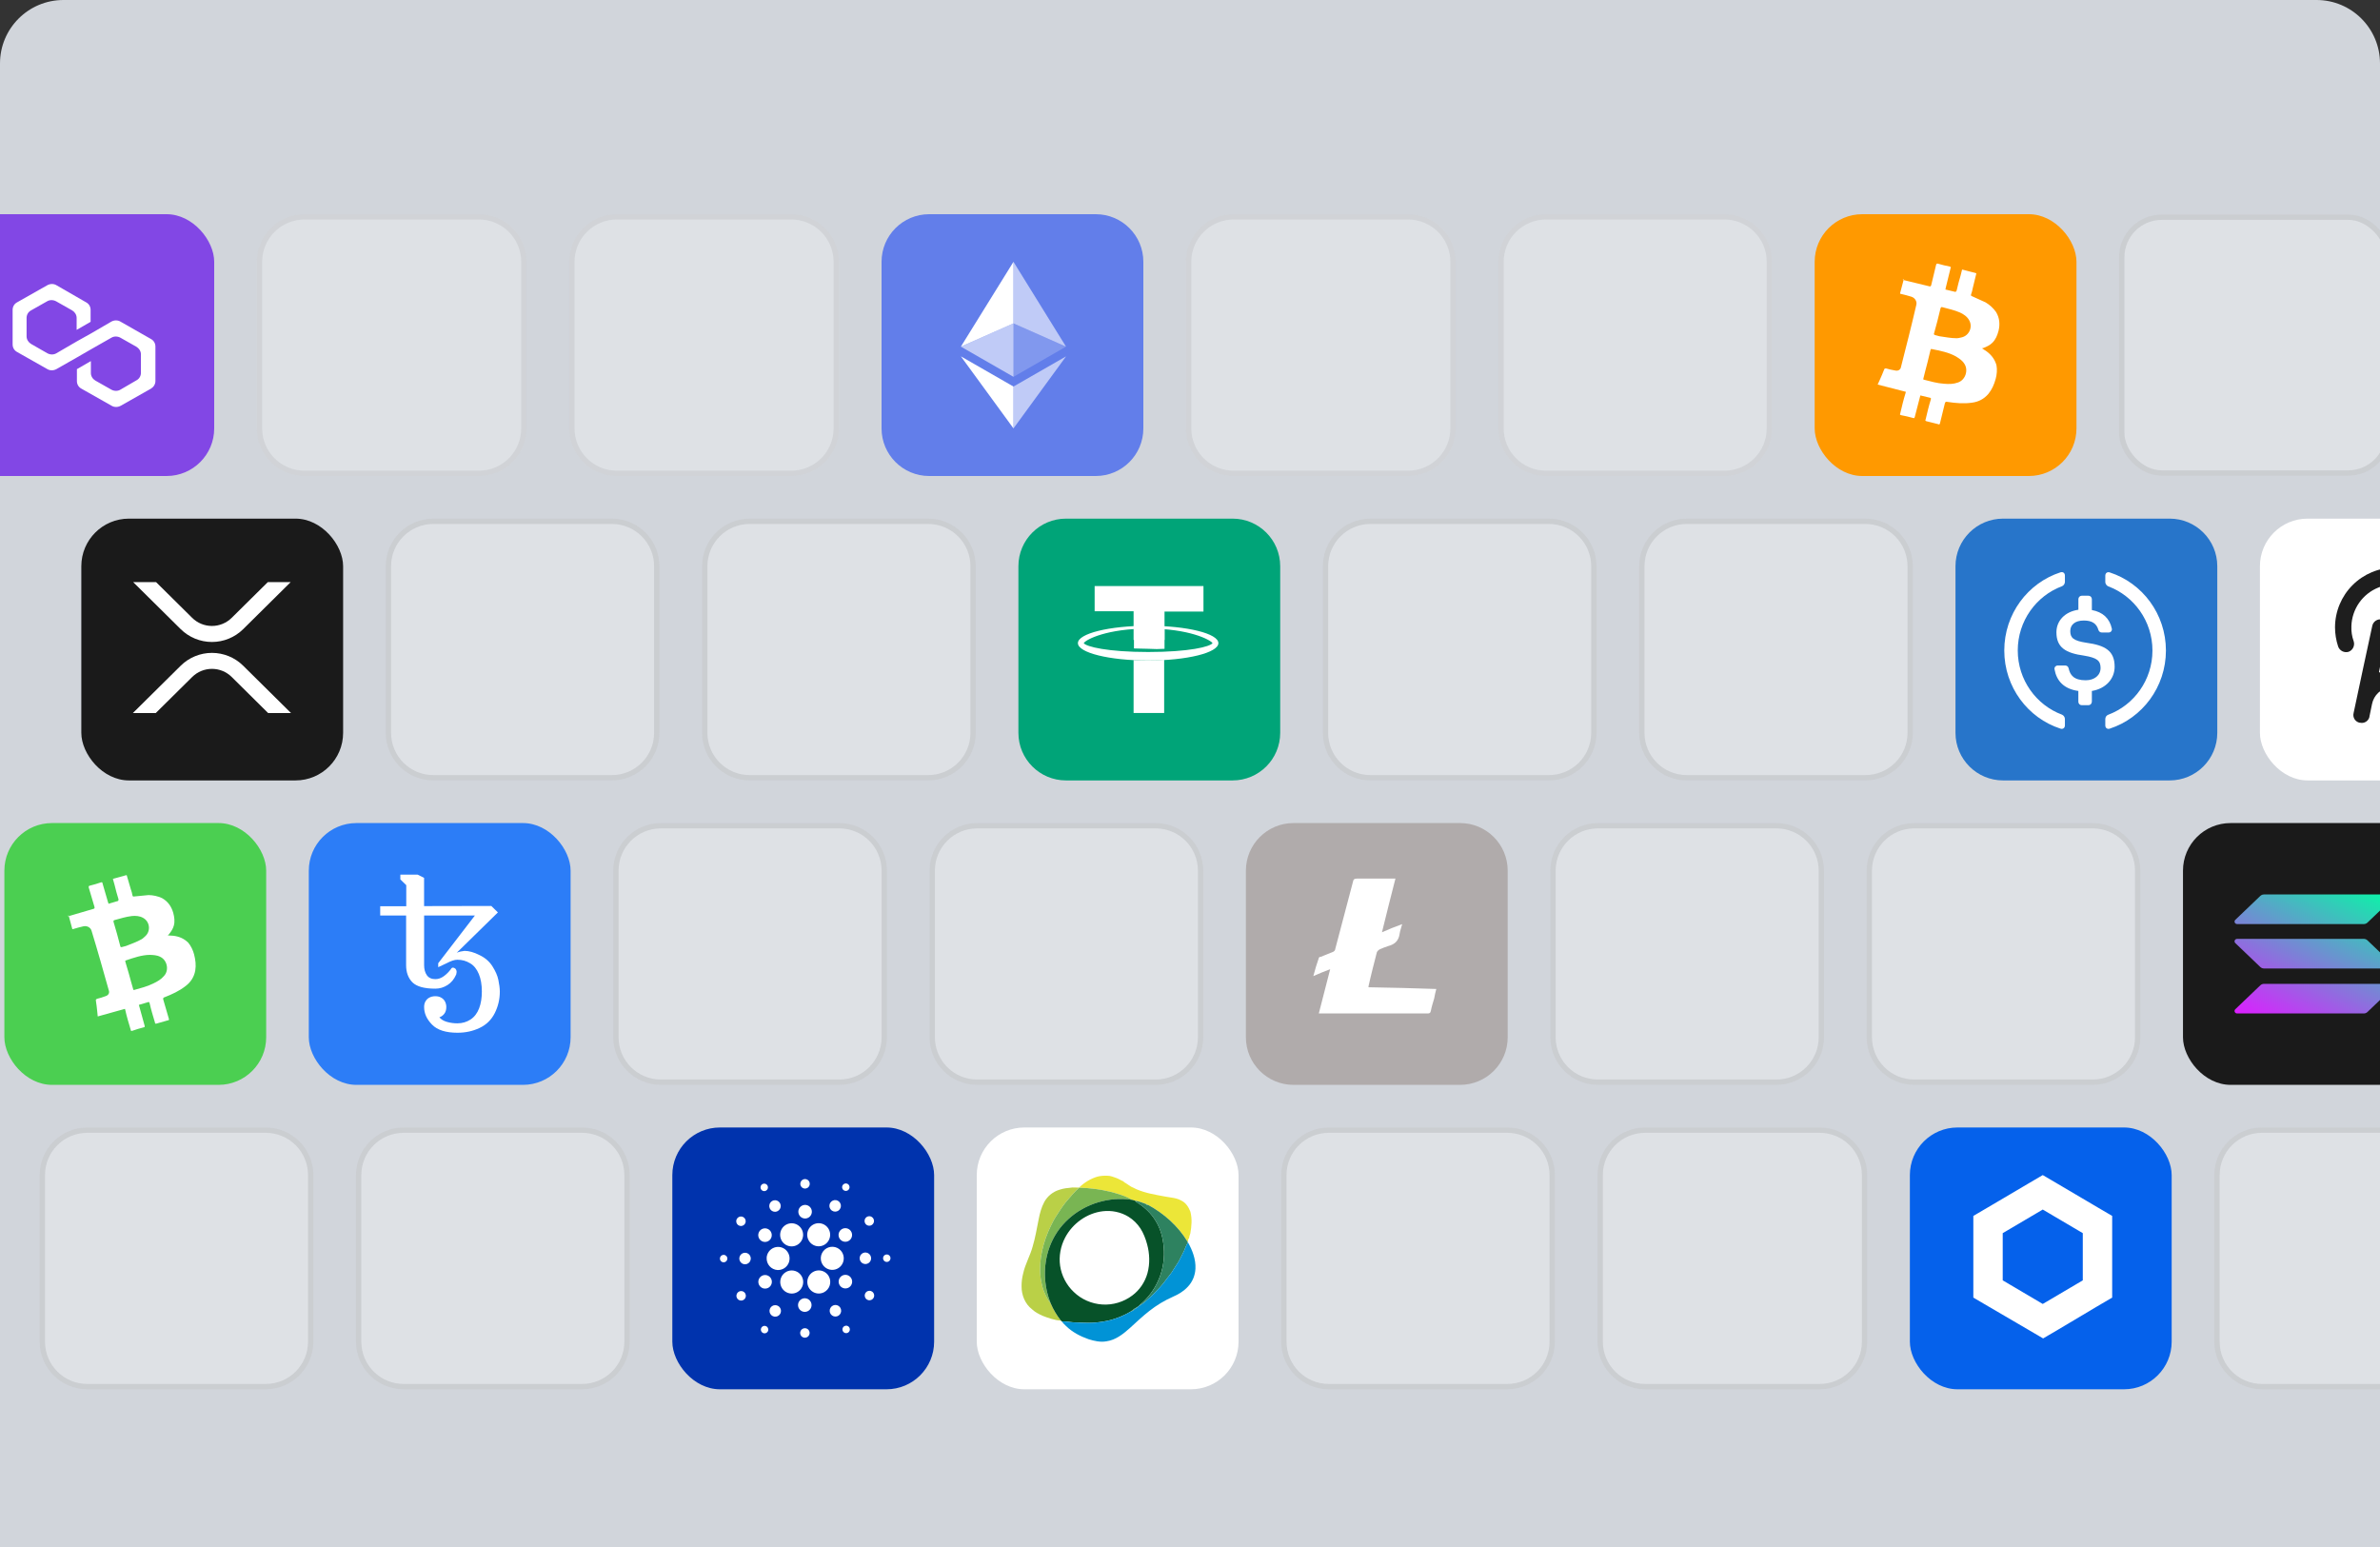 <svg width="600" height="390" viewBox="0 0 600 390" fill="none" xmlns="http://www.w3.org/2000/svg">
<rect x="0" y="0" width="600" height="390" fill="#333333" stroke="none"/>
<g clip-path="url(#clip0_8086_26286)">
<path d="M0 16C0 7.163 7.163 0 16 0H584C592.837 0 600 7.163 600 16V390H0V16Z" fill="#D1D5DB"/>
<rect x="-12" y="54" width="66" height="66" rx="12" fill="#8247E5"/>
<path d="M30.348 81.068C29.683 80.675 28.82 80.675 28.089 81.068L22.909 84.083L19.388 86.049L14.207 89.064C13.543 89.457 12.68 89.457 11.949 89.064L7.831 86.704C7.167 86.311 6.702 85.59 6.702 84.804V80.15C6.702 79.364 7.1 78.643 7.831 78.25L11.883 75.956C12.547 75.563 13.41 75.563 14.141 75.956L18.193 78.25C18.857 78.643 19.322 79.364 19.322 80.15V83.165L22.842 81.134V78.119C22.842 77.332 22.444 76.611 21.713 76.218L14.207 71.893C13.543 71.499 12.68 71.499 11.949 71.893L4.311 76.218C3.58 76.611 3.182 77.332 3.182 78.119V86.835C3.182 87.622 3.58 88.343 4.311 88.736L11.949 93.062C12.613 93.455 13.477 93.455 14.207 93.062L19.388 90.112L22.909 88.081L28.089 85.132C28.754 84.738 29.617 84.738 30.348 85.132L34.399 87.425C35.063 87.819 35.528 88.54 35.528 89.326V93.979C35.528 94.766 35.13 95.487 34.399 95.88L30.348 98.239C29.683 98.633 28.82 98.633 28.089 98.239L24.038 95.945C23.373 95.552 22.909 94.831 22.909 94.045V91.03L19.388 93.062V96.076C19.388 96.863 19.787 97.584 20.517 97.977L28.156 102.303C28.82 102.696 29.683 102.696 30.414 102.303L38.053 97.977C38.717 97.584 39.182 96.863 39.182 96.076V87.36C39.182 86.573 38.783 85.853 38.053 85.459L30.348 81.068Z" fill="white"/>
<path d="M64.746 66C64.746 59.373 70.119 54 76.746 54H120.746C127.374 54 132.746 59.373 132.746 66V108C132.746 114.627 127.374 120 120.746 120H76.746C70.119 120 64.746 114.627 64.746 108V66Z" fill="white" fill-opacity="0.28"/>
<path d="M76.746 54.672H120.746C127.003 54.672 132.074 59.743 132.074 66V108C132.074 114.256 127.003 119.328 120.746 119.328H76.746C70.49 119.328 65.418 114.256 65.418 108V66C65.418 59.743 70.49 54.672 76.746 54.672Z" stroke="#3B3B3B" stroke-opacity="0.08" stroke-width="1.343"/>
<path d="M143.494 66C143.494 59.373 148.867 54 155.494 54H199.494C206.122 54 211.494 59.373 211.494 66V108C211.494 114.627 206.122 120 199.494 120H155.494C148.867 120 143.494 114.627 143.494 108V66Z" fill="white" fill-opacity="0.28"/>
<path d="M155.494 54.672H199.494C205.751 54.672 210.822 59.743 210.822 66V108C210.822 114.256 205.751 119.328 199.494 119.328H155.494C149.238 119.328 144.166 114.256 144.166 108V66C144.166 59.743 149.238 54.672 155.494 54.672Z" stroke="#3B3B3B" stroke-opacity="0.08" stroke-width="1.343"/>
<path d="M222.24 66C222.24 59.373 227.613 54 234.24 54H276.24C282.868 54 288.24 59.373 288.24 66V108C288.24 114.627 282.868 120 276.24 120H234.24C227.613 120 222.24 114.627 222.24 108V66Z" fill="#627EEA"/>
<g clip-path="url(#clip1_8086_26286)">
<path d="M255.5 66V81.522L268.741 87.385L255.5 66Z" fill="white" fill-opacity="0.6"/>
<path d="M255.499 66L242.24 87.385L255.499 81.522V66Z" fill="white"/>
<path d="M255.5 97.448V108.001L268.759 89.836L255.5 97.448Z" fill="white" fill-opacity="0.6"/>
<path d="M255.499 108.001V97.448L242.24 89.836L255.499 108.001Z" fill="white"/>
<path d="M255.5 94.999L268.741 87.386L255.5 81.523V94.999Z" fill="white" fill-opacity="0.2"/>
<path d="M242.24 87.386L255.499 94.999V81.523L242.24 87.386Z" fill="white" fill-opacity="0.6"/>
</g>
<path d="M298.988 66C298.988 59.373 304.361 54 310.988 54H354.988C361.616 54 366.988 59.373 366.988 66V108C366.988 114.627 361.616 120 354.988 120H310.988C304.361 120 298.988 114.627 298.988 108V66Z" fill="white" fill-opacity="0.28"/>
<path d="M310.988 54.672H354.988C361.245 54.672 366.316 59.743 366.316 66V108C366.316 114.256 361.245 119.328 354.988 119.328H310.988C304.732 119.328 299.66 114.256 299.66 108V66C299.66 59.743 304.732 54.672 310.988 54.672Z" stroke="#3B3B3B" stroke-opacity="0.08" stroke-width="1.343"/>
<path d="M377.734 66C377.734 59.373 383.107 54 389.734 54H434.734C441.362 54 446.734 59.373 446.734 66V108C446.734 114.627 441.362 120 434.734 120H389.734C383.107 120 377.734 114.627 377.734 108V66Z" fill="white" fill-opacity="0.28"/>
<path d="M389.734 54.672H434.734C440.991 54.672 446.062 59.743 446.062 66V108C446.062 114.256 440.991 119.328 434.734 119.328H389.734C383.478 119.328 378.406 114.256 378.406 108V66C378.406 59.743 383.478 54.672 389.734 54.672Z" stroke="#3B3B3B" stroke-opacity="0.08" stroke-width="1.343"/>
<rect x="457.48" y="54" width="66" height="66" rx="12" fill="#FF9900"/>
<path d="M479.655 70.545C480.772 70.85 481.889 71.053 483.006 71.358C484.123 71.662 485.24 71.865 486.357 72.17C486.662 72.272 486.763 72.17 486.865 71.865C487.271 70.139 487.677 68.514 488.083 66.788C488.185 66.483 488.287 66.382 488.591 66.483C489.607 66.788 490.521 66.991 491.536 67.194C491.841 67.296 491.841 67.397 491.739 67.6C491.333 69.225 490.927 70.951 490.521 72.576C490.521 72.678 490.521 72.779 490.419 72.982C491.231 73.185 492.145 73.388 492.958 73.592C493.059 73.592 493.161 73.388 493.262 73.287C493.567 71.967 493.872 70.748 494.278 69.428C494.379 69.022 494.481 68.616 494.582 68.21C494.582 68.007 494.684 67.905 494.887 68.007C495.902 68.311 496.918 68.514 498.035 68.819C498.136 68.819 498.136 68.921 498.238 68.921C497.933 70.241 497.629 71.459 497.324 72.678C497.223 73.185 497.121 73.693 496.918 74.201C496.816 74.505 496.918 74.607 497.223 74.709C498.34 75.216 499.457 75.724 500.574 76.232C501.589 76.841 502.503 77.653 503.214 78.669C504.128 80.192 504.229 81.817 503.823 83.442C503.518 84.558 503.112 85.574 502.3 86.386C501.691 86.996 500.878 87.402 500.066 87.706C499.964 87.706 499.863 87.808 499.66 87.808C500.066 88.113 500.472 88.316 500.878 88.62C502.097 89.534 502.909 90.651 503.315 92.073C503.518 93.19 503.417 94.408 503.112 95.525C502.706 96.947 502.198 98.166 501.284 99.283C500.167 100.603 498.746 101.313 497.121 101.517C494.989 101.821 492.958 101.618 490.927 101.313C490.622 101.212 490.419 101.313 490.317 101.618C489.911 103.243 489.505 104.969 489.099 106.594C488.997 107 488.997 107.102 488.49 106.898C487.576 106.695 486.56 106.391 485.646 106.188C485.342 106.086 485.342 105.985 485.443 105.781C485.849 104.055 486.256 102.329 486.763 100.704C486.763 100.501 486.865 100.4 486.662 100.298C485.849 100.095 485.037 99.892 484.123 99.689C483.92 100.603 483.615 101.517 483.412 102.43C483.209 103.344 482.905 104.258 482.702 105.172C482.6 105.375 482.6 105.477 482.295 105.375C481.28 105.071 480.264 104.868 479.249 104.664C478.944 104.563 478.944 104.461 479.046 104.258C479.452 102.532 479.858 100.806 480.366 99.181C480.366 99.079 480.468 98.978 480.468 98.775C478.132 98.166 475.796 97.556 473.359 96.947C473.562 96.541 473.664 96.236 473.867 95.83C474.273 94.916 474.679 94.002 474.984 93.19C475.086 92.885 475.187 92.885 475.492 92.885C476.203 93.088 477.015 93.291 477.726 93.393C478.538 93.596 479.147 93.19 479.249 92.479C480.569 87.3 481.889 82.121 483.108 76.841C483.311 76.029 482.803 75.115 481.889 74.81C480.975 74.505 480.061 74.302 479.249 74.099C479.046 74.099 478.944 73.998 479.046 73.795C479.351 72.678 479.655 71.459 479.96 70.342C479.554 70.647 479.554 70.647 479.655 70.545ZM484.834 95.627C484.936 95.627 485.037 95.728 485.037 95.728C486.662 96.135 488.388 96.642 490.114 96.744C491.333 96.846 492.45 96.846 493.567 96.439C495.496 95.83 496.309 93.291 495.192 91.667C494.684 90.854 493.872 90.347 493.059 89.839C491.231 88.823 489.099 88.417 487.068 88.011C486.763 87.909 486.763 88.011 486.662 88.316C486.459 89.331 486.154 90.245 485.951 91.26C485.545 92.682 485.24 94.104 484.834 95.627ZM493.364 85.269C493.567 85.269 494.075 85.168 494.481 85.066C496.41 84.66 497.426 82.426 496.41 80.7C495.902 79.786 494.989 79.177 494.075 78.77C492.653 78.161 491.231 77.856 489.708 77.45C489.404 77.349 489.302 77.45 489.2 77.755C488.693 79.887 488.185 81.918 487.576 84.051C487.474 84.254 487.576 84.355 487.779 84.457C488.185 84.558 488.49 84.66 488.896 84.762C490.419 84.965 491.739 85.269 493.364 85.269Z" fill="white"/>
<rect x="534.229" y="54.088" width="68.511" height="65.825" rx="10.747" fill="white" fill-opacity="0.28"/>
<rect x="534.9" y="54.76" width="67.168" height="64.481" rx="10.075" stroke="#3B3B3B" stroke-opacity="0.12" stroke-width="1.343"/>
<rect x="20.5" y="130.747" width="66" height="66" rx="12" fill="#1A1A1A"/>
<path d="M67.522 146.747H73.281L61.293 158.62C59.197 160.685 56.373 161.842 53.431 161.842C50.488 161.842 47.664 160.685 45.568 158.62L33.57 146.747H39.34L48.448 155.762C49.774 157.071 51.563 157.805 53.427 157.805C55.29 157.805 57.079 157.071 58.405 155.762L67.522 146.747ZM39.27 179.758H33.5L45.568 167.814C47.664 165.749 50.488 164.591 53.431 164.591C56.373 164.591 59.197 165.749 61.293 167.814L73.361 179.756H67.591L58.413 170.664C57.087 169.355 55.298 168.621 53.435 168.621C51.571 168.621 49.782 169.355 48.456 170.664L39.268 179.758H39.27Z" fill="white"/>
<path d="M97.246 142.747C97.246 136.12 102.619 130.747 109.246 130.747H154.246C160.874 130.747 166.246 136.12 166.246 142.747V184.747C166.246 191.374 160.874 196.747 154.246 196.747H109.246C102.619 196.747 97.246 191.374 97.246 184.747V142.747Z" fill="white" fill-opacity="0.28"/>
<path d="M109.246 131.419H154.246C160.503 131.419 165.574 136.491 165.574 142.747V184.747C165.574 191.004 160.503 196.075 154.246 196.075H109.246C102.99 196.075 97.918 191.004 97.918 184.747V142.747C97.918 136.491 102.99 131.419 109.246 131.419Z" stroke="#3B3B3B" stroke-opacity="0.12" stroke-width="1.343"/>
<path d="M176.994 142.747C176.994 136.12 182.367 130.747 188.994 130.747H233.994C240.622 130.747 245.994 136.12 245.994 142.747V184.747C245.994 191.374 240.622 196.747 233.994 196.747H188.994C182.367 196.747 176.994 191.374 176.994 184.747V142.747Z" fill="white" fill-opacity="0.28"/>
<path d="M188.994 131.419H233.994C240.251 131.419 245.322 136.491 245.322 142.747V184.747C245.322 191.004 240.251 196.075 233.994 196.075H188.994C182.738 196.075 177.666 191.004 177.666 184.747V142.747C177.666 136.491 182.738 131.419 188.994 131.419Z" stroke="#3B3B3B" stroke-opacity="0.12" stroke-width="1.343"/>
<path d="M256.74 142.747C256.74 136.12 262.113 130.747 268.74 130.747H310.74C317.368 130.747 322.74 136.12 322.74 142.747V184.747C322.74 191.374 317.368 196.747 310.74 196.747H268.74C262.113 196.747 256.74 191.374 256.74 184.747V142.747Z" fill="#00A478"/>
<path d="M285.779 161.331V154.092H275.961V147.747H303.396V154.181H293.578V161.331H285.779Z" fill="white"/>
<path fill-rule="evenodd" clip-rule="evenodd" d="M271.74 162.135C271.74 159.722 279.631 157.756 289.449 157.756C299.267 157.756 307.158 159.722 307.158 162.135C307.158 164.548 299.267 166.514 289.449 166.514C279.631 166.514 271.74 164.548 271.74 162.135ZM305.69 162.135C305.047 161.241 299.726 158.471 289.449 158.471C279.172 158.471 273.851 161.152 273.208 162.135C273.851 163.029 279.172 164.369 289.449 164.369C299.817 164.369 305.047 163.029 305.69 162.135Z" fill="white"/>
<path d="M293.578 163.565V158.56C292.293 158.471 290.917 158.382 289.541 158.382C288.256 158.382 287.063 158.382 285.871 158.471V163.475C286.972 163.475 288.256 163.565 289.541 163.565C290.917 163.654 292.293 163.654 293.578 163.565Z" fill="white"/>
<path d="M289.449 166.514C288.164 166.514 286.972 166.514 285.779 166.425V179.74H293.486V166.335C292.202 166.425 290.825 166.514 289.449 166.514Z" fill="white"/>
<path d="M333.488 142.747C333.488 136.12 338.861 130.747 345.488 130.747H390.488C397.116 130.747 402.488 136.12 402.488 142.747V184.747C402.488 191.374 397.116 196.747 390.488 196.747H345.488C338.861 196.747 333.488 191.374 333.488 184.747V142.747Z" fill="white" fill-opacity="0.28"/>
<path d="M345.488 131.419H390.488C396.745 131.419 401.816 136.491 401.816 142.747V184.747C401.816 191.004 396.745 196.075 390.488 196.075H345.488C339.232 196.075 334.16 191.004 334.16 184.747V142.747C334.16 136.491 339.232 131.419 345.488 131.419Z" stroke="#3B3B3B" stroke-opacity="0.12" stroke-width="1.343"/>
<path d="M413.234 142.747C413.234 136.12 418.607 130.747 425.234 130.747H470.234C476.862 130.747 482.234 136.12 482.234 142.747V184.747C482.234 191.374 476.862 196.747 470.234 196.747H425.234C418.607 196.747 413.234 191.374 413.234 184.747V142.747Z" fill="white" fill-opacity="0.28"/>
<path d="M425.234 131.419H470.234C476.491 131.419 481.562 136.491 481.562 142.747V184.747C481.562 191.004 476.491 196.075 470.234 196.075H425.234C418.978 196.075 413.906 191.004 413.906 184.747V142.747C413.906 136.491 418.978 131.419 425.234 131.419Z" stroke="#3B3B3B" stroke-opacity="0.12" stroke-width="1.343"/>
<path d="M492.98 142.747C492.98 136.12 498.353 130.747 504.98 130.747H546.98C553.608 130.747 558.98 136.12 558.98 142.747V184.747C558.98 191.374 553.608 196.747 546.98 196.747H504.98C498.353 196.747 492.98 191.374 492.98 184.747V142.747Z" fill="#2775CA"/>
<path fill-rule="evenodd" clip-rule="evenodd" d="M520.565 182.87C520.565 183.519 520.065 183.887 519.447 183.692C511.235 181.032 505.281 173.213 505.281 163.988C505.281 154.762 511.235 146.944 519.447 144.284C520.065 144.089 520.565 144.456 520.565 145.105V146.706C520.565 147.138 520.236 147.646 519.83 147.787C513.333 150.21 508.679 156.547 508.679 163.977C508.679 171.406 513.333 177.745 519.83 180.166C520.236 180.318 520.565 180.815 520.565 181.248V182.87Z" fill="white"/>
<path fill-rule="evenodd" clip-rule="evenodd" d="M527.35 176.915C527.35 177.392 526.967 177.781 526.498 177.781H524.804C524.336 177.781 523.953 177.392 523.953 176.915V174.19C520.246 173.682 518.436 171.573 517.946 168.707C517.86 168.22 518.243 167.777 518.734 167.777H520.672C521.077 167.777 521.418 168.069 521.503 168.479C521.865 170.188 522.834 171.497 525.806 171.497C528 171.497 529.555 170.253 529.555 168.394C529.555 166.533 528.639 165.83 525.422 165.289C520.672 164.641 518.425 163.18 518.425 159.395C518.425 156.475 520.598 154.205 523.963 153.718V151.046C523.963 150.57 524.347 150.181 524.815 150.181H526.509C526.978 150.181 527.361 150.57 527.361 151.046V153.793C530.098 154.292 531.834 155.87 532.399 158.487C532.505 158.985 532.122 159.449 531.622 159.449H529.832C529.448 159.449 529.129 159.189 529.012 158.811C528.533 157.146 527.361 156.433 525.326 156.433C523.079 156.433 521.918 157.535 521.918 159.082C521.918 160.715 522.579 161.536 526.03 162.045C530.694 162.694 533.102 164.046 533.102 168.081C533.102 171.141 530.865 173.617 527.361 174.19V176.915H527.35Z" fill="white"/>
<path fill-rule="evenodd" clip-rule="evenodd" d="M531.866 183.694C531.249 183.89 530.748 183.521 530.748 182.873V181.272C530.748 180.796 531.036 180.353 531.483 180.19C537.98 177.768 542.634 171.43 542.634 164.001C542.634 156.571 537.98 150.234 531.483 147.811C531.078 147.66 530.748 147.163 530.748 146.729V145.129C530.748 144.48 531.249 144.102 531.866 144.307C540.078 146.968 546.032 154.787 546.032 164.012C546.022 173.215 540.078 181.023 531.866 183.694Z" fill="white"/>
<rect x="569.729" y="130.747" width="66" height="66" rx="12" fill="white"/>
<path d="M603.688 143.091C599.707 143.106 595.894 144.695 593.079 147.51C590.264 150.325 588.676 154.138 588.66 158.119C588.66 159.778 588.928 161.426 589.452 163C589.641 163.516 590.02 163.939 590.512 164.184C591.003 164.429 591.57 164.476 592.095 164.316C592.603 164.122 593.018 163.742 593.255 163.252C593.492 162.763 593.534 162.202 593.373 161.683C592.927 160.457 592.729 159.155 592.788 157.852C592.852 155.751 593.525 153.713 594.725 151.988C595.926 150.262 597.602 148.923 599.55 148.133C601.498 147.343 603.634 147.136 605.697 147.538C607.76 147.94 609.662 148.933 611.171 150.397C612.68 151.86 613.731 153.731 614.196 155.781C614.661 157.831 614.52 159.972 613.79 161.943C613.06 163.915 611.773 165.631 610.084 166.884C608.396 168.137 606.381 168.872 604.282 168.999C604.282 168.999 602.174 169.128 601.124 169.257C600.738 169.312 600.354 169.388 599.976 169.484C599.963 169.497 599.948 169.508 599.931 169.515C599.914 169.522 599.895 169.526 599.877 169.526C599.858 169.526 599.84 169.522 599.823 169.515C599.806 169.508 599.791 169.497 599.778 169.484C599.759 169.46 599.749 169.431 599.749 169.4C599.749 169.37 599.759 169.34 599.778 169.316L600.105 167.534L602.085 158.624C602.199 158.09 602.096 157.532 601.799 157.073C601.502 156.615 601.035 156.293 600.501 156.179C599.966 156.064 599.408 156.167 598.95 156.464C598.491 156.761 598.169 157.228 598.055 157.763C598.055 157.763 593.343 179.572 593.343 179.77C593.278 180.025 593.265 180.291 593.303 180.551C593.342 180.811 593.432 181.061 593.569 181.286C593.705 181.51 593.885 181.706 594.098 181.86C594.311 182.015 594.552 182.126 594.808 182.186H594.917C595.173 182.252 595.44 182.266 595.702 182.228C595.964 182.189 596.215 182.098 596.441 181.961C596.667 181.823 596.864 181.642 597.018 181.427C597.173 181.212 597.283 180.969 597.342 180.711C597.339 180.678 597.339 180.645 597.342 180.612C597.402 180.355 597.996 177.454 597.996 177.454C598.216 176.385 598.758 175.408 599.549 174.656C600.34 173.904 601.342 173.412 602.421 173.246C602.877 173.177 604.787 173.048 604.787 173.048C608.589 172.669 612.103 170.856 614.614 167.977C617.125 165.099 618.445 161.371 618.305 157.554C618.165 153.736 616.576 150.115 613.86 147.428C611.145 144.741 607.507 143.19 603.688 143.091V143.091Z" fill="#1E1E1E"/>
<rect x="1.104" y="207.494" width="66" height="66" rx="12" fill="#4BCF51"/>
<path d="M17.122 231.018C18.208 230.732 19.245 230.361 20.331 230.075C21.416 229.789 22.453 229.418 23.539 229.132C23.844 229.07 23.88 228.935 23.818 228.63C23.322 226.983 22.875 225.421 22.379 223.775C22.317 223.469 22.353 223.335 22.658 223.272C23.659 223.036 24.525 222.763 25.476 222.441C25.781 222.379 25.83 222.464 25.844 222.684C26.29 224.246 26.786 225.893 27.233 227.454C27.282 227.54 27.331 227.625 27.345 227.845C28.125 227.621 28.992 227.349 29.773 227.125C29.858 227.076 29.845 226.856 29.881 226.722C29.496 225.465 29.161 224.294 28.862 222.988L28.527 221.817C28.429 221.646 28.465 221.512 28.685 221.499C29.685 221.262 30.637 220.94 31.723 220.655C31.808 220.605 31.857 220.691 31.942 220.641C32.327 221.898 32.662 223.069 32.997 224.24C33.158 224.716 33.319 225.192 33.394 225.717C33.457 226.022 33.591 226.058 33.896 225.995L37.45 225.65C38.598 225.669 39.76 225.908 40.849 226.416C42.355 227.253 43.228 228.568 43.675 230.13C43.961 231.216 44.112 232.266 43.824 233.342C43.608 234.149 43.122 234.884 42.588 235.534C42.502 235.583 42.466 235.718 42.296 235.816C42.785 235.875 43.224 235.849 43.713 235.908C45.18 236.084 46.404 236.629 47.434 237.626C48.147 238.465 48.652 239.538 48.938 240.624C49.286 242.015 49.451 243.285 49.225 244.666C48.927 246.317 48.078 247.603 46.811 248.562C45.168 249.852 43.364 250.666 41.51 251.395C41.205 251.457 41.084 251.641 41.146 251.946C41.593 253.508 42.089 255.155 42.535 256.716C42.647 257.107 42.696 257.192 42.171 257.268C41.305 257.54 40.305 257.777 39.438 258.05C39.133 258.112 39.084 258.027 39.071 257.807C38.575 256.16 38.079 254.513 37.718 252.902C37.619 252.732 37.655 252.597 37.435 252.61C36.654 252.834 35.874 253.057 35.008 253.33C35.28 254.196 35.468 255.111 35.74 255.977C36.013 256.843 36.2 257.759 36.473 258.625C36.486 258.845 36.535 258.93 36.23 258.992C35.229 259.229 34.278 259.551 33.327 259.872C33.021 259.935 32.972 259.85 32.959 259.63C32.463 257.983 31.967 256.336 31.606 254.725C31.556 254.64 31.592 254.505 31.494 254.335C29.237 254.955 26.98 255.576 24.637 256.246C24.611 255.807 24.548 255.502 24.522 255.062C24.42 254.097 24.318 253.133 24.18 252.303C24.117 251.998 24.203 251.948 24.459 251.801C25.154 251.627 25.935 251.403 26.581 251.144C27.362 250.92 27.677 250.284 27.417 249.637C26.015 244.647 24.612 239.657 23.075 234.631C22.852 233.851 21.982 233.329 21.067 233.516C20.151 233.704 19.285 233.976 18.504 234.2C18.334 234.298 18.199 234.262 18.186 234.042C17.9 232.956 17.565 231.785 17.279 230.699C17.086 231.152 17.086 231.152 17.122 231.018ZM33.635 249.573C33.72 249.524 33.855 249.56 33.855 249.56C35.416 249.113 37.112 248.703 38.612 247.951C39.684 247.445 40.623 246.903 41.364 246.021C42.689 244.573 42.14 242.047 40.414 241.224C39.594 240.788 38.665 240.755 37.737 240.723C35.709 240.756 33.721 241.449 31.818 242.093C31.513 242.155 31.562 242.241 31.625 242.546C31.947 243.497 32.134 244.413 32.456 245.364C32.804 246.755 33.237 248.097 33.635 249.573ZM35.777 236.737C35.947 236.639 36.324 236.307 36.616 236.025C38.04 234.748 37.809 232.379 36.119 231.422C35.25 230.9 34.187 230.832 33.222 230.934C31.733 231.111 30.391 231.545 28.914 231.942C28.609 232.005 28.573 232.139 28.636 232.444C29.243 234.482 29.802 236.434 30.324 238.52C30.337 238.74 30.472 238.776 30.692 238.763C31.082 238.651 31.387 238.589 31.778 238.477C33.155 237.909 34.412 237.525 35.777 236.737Z" fill="white"/>
<rect x="77.85" y="207.494" width="66" height="66" rx="12" fill="#2C7DF7"/>
<path fill-rule="evenodd" clip-rule="evenodd" d="M115.337 260.355C112.4 260.355 110.259 259.685 108.915 258.302C107.57 256.92 106.92 255.473 106.92 253.876C106.92 253.313 107.029 252.814 107.285 252.422C107.504 252.03 107.826 251.716 108.228 251.502C108.63 251.288 109.134 251.146 109.718 251.146C110.303 251.146 110.807 251.253 111.209 251.502C111.611 251.716 111.932 252.03 112.152 252.422C112.371 252.814 112.517 253.306 112.517 253.876C112.517 254.582 112.334 255.152 112.005 255.572C111.677 256 111.245 256.314 110.77 256.456C111.172 256.984 111.823 257.376 112.692 257.625C113.562 257.875 114.431 257.982 115.308 257.982C116.543 257.982 117.632 257.661 118.611 257.027C119.59 256.392 120.313 255.437 120.788 254.197C121.263 252.956 121.475 251.545 121.475 249.948C121.475 248.216 121.219 246.762 120.715 245.557C120.204 244.317 119.48 243.397 118.501 242.834C117.522 242.235 116.47 241.95 115.308 241.95C114.548 241.95 113.642 242.271 112.517 242.87L110.471 243.825V242.834L119.722 230.802H106.92V243.297C106.92 244.324 107.139 245.172 107.607 245.849C108.082 246.519 108.805 246.84 109.748 246.84C110.507 246.84 111.202 246.591 111.888 246.099C112.575 245.6 113.16 245.001 113.664 244.331C113.737 244.189 113.81 244.082 113.883 244.046C113.993 243.975 114.066 243.939 114.176 243.939C114.358 243.939 114.541 244.01 114.789 244.189C115.009 244.438 115.118 244.716 115.118 245.037C115.118 245.179 115.045 245.393 115.009 245.671C114.497 246.84 113.774 247.724 112.831 248.323C111.888 248.922 110.873 249.242 109.748 249.242C106.956 249.242 105.064 248.715 103.975 247.653C102.923 246.591 102.382 245.137 102.382 243.333V230.802H95.85V228.464H102.419V223.153L100.928 221.699V220.494H105.283L106.912 221.307V228.428L123.857 228.392L125.523 230.018L115.155 240.182C115.768 239.933 116.426 239.79 117.113 239.719C118.238 239.719 119.51 240.075 120.883 240.781C122.301 241.451 123.39 242.406 124.15 243.611C124.91 244.816 125.421 245.949 125.64 247.047C125.859 248.145 126.006 249.1 126.006 249.984C126.006 251.93 125.567 253.733 124.734 255.401C123.901 257.062 122.63 258.338 120.891 259.151C119.181 259.963 117.332 260.355 115.337 260.355Z" fill="white"/>
<path d="M154.598 219.494C154.598 212.867 159.97 207.494 166.598 207.494H211.598C218.225 207.494 223.598 212.867 223.598 219.494V261.494C223.598 268.122 218.225 273.494 211.598 273.494H166.598C159.97 273.494 154.598 268.122 154.598 261.494V219.494Z" fill="white" fill-opacity="0.28"/>
<path d="M166.598 208.166H211.598C217.854 208.166 222.926 213.238 222.926 219.494V261.494C222.926 267.751 217.854 272.822 211.598 272.822H166.598C160.341 272.822 155.27 267.751 155.27 261.494V219.494C155.27 213.238 160.341 208.166 166.598 208.166Z" stroke="#3B3B3B" stroke-opacity="0.12" stroke-width="1.343"/>
<path d="M234.344 219.494C234.344 212.867 239.716 207.494 246.344 207.494H291.344C297.971 207.494 303.344 212.867 303.344 219.494V261.494C303.344 268.122 297.971 273.494 291.344 273.494H246.344C239.716 273.494 234.344 268.122 234.344 261.494V219.494Z" fill="white" fill-opacity="0.28"/>
<path d="M246.344 208.166H291.344C297.6 208.166 302.672 213.238 302.672 219.494V261.494C302.672 267.751 297.6 272.822 291.344 272.822H246.344C240.087 272.822 235.016 267.751 235.016 261.494V219.494C235.016 213.238 240.087 208.166 246.344 208.166Z" stroke="#3B3B3B" stroke-opacity="0.12" stroke-width="1.343"/>
<path d="M314.092 219.494C314.092 212.867 319.464 207.494 326.092 207.494H368.092C374.719 207.494 380.092 212.867 380.092 219.494V261.494C380.092 268.122 374.719 273.494 368.092 273.494H326.092C319.464 273.494 314.092 268.122 314.092 261.494V219.494Z" fill="#B0ABAB"/>
<path d="M345 248.887C350.732 248.997 356.359 249.104 362.092 249.322C361.882 250.188 361.669 250.943 361.564 251.702C361.242 252.786 360.924 253.762 360.714 254.845C360.606 255.387 360.393 255.494 359.865 255.494H332.472C333.43 251.702 334.384 248.131 335.339 244.339C333.853 244.881 332.577 245.423 331.092 246.071C331.518 244.449 331.941 243.042 332.472 241.524C332.472 241.31 332.791 241.199 333.004 241.199C333.961 240.768 335.02 240.44 335.975 240.006C336.293 239.902 336.614 239.577 336.614 239.25L341.068 222.36C341.176 221.711 341.386 221.494 342.13 221.494H351.791C350.624 225.932 349.561 230.375 348.394 235.03C350.093 234.274 351.686 233.622 353.49 232.973C353.277 233.839 352.959 234.595 352.854 235.354C352.641 237.089 351.686 238.063 349.988 238.497C349.246 238.711 348.499 239.036 347.758 239.363C347.494 239.524 347.276 239.747 347.121 240.012C346.377 242.935 345.633 245.75 344.997 248.673V248.89L345 248.887Z" fill="white"/>
<path d="M390.838 219.494C390.838 212.867 396.21 207.494 402.838 207.494H447.838C454.465 207.494 459.838 212.867 459.838 219.494V261.494C459.838 268.122 454.465 273.494 447.838 273.494H402.838C396.21 273.494 390.838 268.122 390.838 261.494V219.494Z" fill="white" fill-opacity="0.28"/>
<path d="M402.838 208.166H447.838C454.094 208.166 459.166 213.238 459.166 219.494V261.494C459.166 267.751 454.094 272.822 447.838 272.822H402.838C396.581 272.822 391.51 267.751 391.51 261.494V219.494C391.51 213.238 396.581 208.166 402.838 208.166Z" stroke="#3B3B3B" stroke-opacity="0.12" stroke-width="1.343"/>
<path d="M470.584 219.494C470.584 212.867 475.957 207.494 482.584 207.494H527.584C534.211 207.494 539.584 212.867 539.584 219.494V261.494C539.584 268.122 534.211 273.494 527.584 273.494H482.584C475.957 273.494 470.584 268.122 470.584 261.494V219.494Z" fill="white" fill-opacity="0.28"/>
<path d="M482.584 208.166H527.584C533.84 208.166 538.912 213.238 538.912 219.494V261.494C538.912 267.751 533.84 272.822 527.584 272.822H482.584C476.328 272.822 471.256 267.751 471.256 261.494V219.494C471.256 213.238 476.328 208.166 482.584 208.166Z" stroke="#3B3B3B" stroke-opacity="0.12" stroke-width="1.343"/>
<rect x="550.332" y="207.494" width="66" height="66" rx="12" fill="#1A1A1A"/>
<path d="M569.833 248.396C570.077 248.161 570.409 248.03 570.755 248.03H602.678C603.26 248.03 603.551 248.703 603.139 249.096L596.832 255.129C596.587 255.363 596.255 255.494 595.909 255.494H563.986C563.404 255.494 563.113 254.821 563.525 254.428L569.833 248.396Z" fill="url(#paint0_linear_8086_26286)"/>
<path d="M569.833 225.86C570.077 225.626 570.409 225.494 570.755 225.494H602.678C603.26 225.494 603.551 226.167 603.139 226.561L596.832 232.593C596.587 232.827 596.255 232.958 595.909 232.958H563.986C563.404 232.958 563.113 232.285 563.525 231.892L569.833 225.86Z" fill="url(#paint1_linear_8086_26286)"/>
<path d="M596.832 237.056C596.587 236.822 596.255 236.69 595.909 236.69H563.986C563.404 236.69 563.113 237.363 563.525 237.757L569.833 243.789C570.077 244.023 570.409 244.154 570.755 244.154H602.678C603.26 244.154 603.551 243.481 603.139 243.088L596.832 237.056Z" fill="url(#paint2_linear_8086_26286)"/>
<path d="M10 296.24C10 289.613 15.373 284.24 22 284.24H67C73.627 284.24 79 289.613 79 296.24V338.24C79 344.868 73.627 350.24 67 350.24H22C15.373 350.24 10 344.868 10 338.24V296.24Z" fill="white" fill-opacity="0.28"/>
<path d="M22 284.912H67C73.257 284.912 78.328 289.984 78.328 296.24V338.24C78.328 344.497 73.257 349.568 67 349.568H22C15.743 349.568 10.672 344.497 10.672 338.24V296.24C10.672 289.984 15.743 284.912 22 284.912Z" stroke="#3B3B3B" stroke-opacity="0.12" stroke-width="1.343"/>
<path d="M89.746 296.24C89.746 289.613 95.119 284.24 101.746 284.24H146.746C153.374 284.24 158.746 289.613 158.746 296.24V338.24C158.746 344.868 153.374 350.24 146.746 350.24H101.746C95.119 350.24 89.746 344.868 89.746 338.24V296.24Z" fill="white" fill-opacity="0.28"/>
<path d="M101.746 284.912H146.746C153.003 284.912 158.074 289.984 158.074 296.24V338.24C158.074 344.497 153.003 349.568 146.746 349.568H101.746C95.49 349.568 90.418 344.497 90.418 338.24V296.24C90.418 289.984 95.49 284.912 101.746 284.912Z" stroke="#3B3B3B" stroke-opacity="0.12" stroke-width="1.343"/>
<rect x="169.494" y="284.24" width="66" height="66" rx="12" fill="#0033AD"/>
<path d="M193.276 317.09C193.232 317.863 193.495 318.621 194.006 319.2C194.518 319.778 195.236 320.128 196.004 320.173H196.162C196.727 320.172 197.28 320.005 197.752 319.692C198.224 319.379 198.595 318.933 198.818 318.41C199.041 317.887 199.108 317.31 199.009 316.75C198.91 316.189 198.651 315.67 198.263 315.257C197.874 314.843 197.374 314.553 196.824 314.422C196.274 314.291 195.697 314.326 195.166 314.521C194.635 314.716 194.172 315.063 193.835 315.52C193.498 315.977 193.301 316.523 193.269 317.091L193.276 317.09Z" fill="white"/>
<path d="M182.481 316.351C182.297 316.34 182.113 316.385 181.954 316.48C181.795 316.574 181.667 316.714 181.587 316.882C181.507 317.05 181.478 317.237 181.503 317.422C181.529 317.606 181.608 317.778 181.732 317.917C181.855 318.056 182.016 318.155 182.195 318.202C182.374 318.248 182.562 318.241 182.737 318.179C182.912 318.118 183.064 318.006 183.175 317.857C183.287 317.709 183.352 317.53 183.362 317.345C183.37 317.221 183.353 317.097 183.312 316.98C183.272 316.863 183.209 316.756 183.127 316.663C183.045 316.571 182.946 316.496 182.835 316.442C182.724 316.389 182.604 316.357 182.481 316.351Z" fill="white"/>
<path d="M193.093 300.175C193.257 300.09 193.393 299.958 193.483 299.796C193.573 299.633 193.613 299.447 193.599 299.262C193.584 299.077 193.515 298.9 193.401 298.753C193.287 298.607 193.132 298.498 192.957 298.44C192.781 298.382 192.592 298.378 192.414 298.428C192.236 298.478 192.077 298.58 191.956 298.72C191.835 298.861 191.759 299.035 191.736 299.219C191.713 299.404 191.745 299.591 191.827 299.758C191.883 299.869 191.96 299.968 192.054 300.05C192.147 300.131 192.256 300.193 192.374 300.232C192.491 300.27 192.616 300.285 192.739 300.276C192.862 300.266 192.983 300.232 193.093 300.175Z" fill="white"/>
<path d="M196.031 305.332C196.286 305.202 196.497 304.999 196.638 304.749C196.779 304.498 196.842 304.211 196.821 303.924C196.8 303.637 196.695 303.363 196.519 303.136C196.343 302.909 196.104 302.74 195.832 302.65C195.561 302.56 195.269 302.553 194.993 302.629C194.718 302.706 194.471 302.864 194.284 303.082C194.098 303.3 193.979 303.569 193.944 303.854C193.909 304.14 193.959 304.43 194.088 304.687C194.173 304.858 194.291 305.01 194.435 305.135C194.579 305.26 194.746 305.355 194.926 305.415C195.107 305.474 195.297 305.498 195.487 305.484C195.676 305.47 195.861 305.418 196.031 305.332Z" fill="white"/>
<path d="M186.145 308.878C186.342 309.009 186.573 309.077 186.809 309.076C187.044 309.074 187.274 309.002 187.469 308.868C187.664 308.735 187.815 308.547 187.904 308.327C187.992 308.107 188.014 307.865 187.966 307.633C187.918 307.401 187.803 307.188 187.635 307.022C187.467 306.855 187.254 306.743 187.022 306.698C186.791 306.654 186.551 306.68 186.334 306.773C186.117 306.865 185.933 307.021 185.803 307.219C185.63 307.485 185.569 307.809 185.633 308.12C185.697 308.431 185.881 308.704 186.145 308.878Z" fill="white"/>
<path d="M187.906 315.82C187.62 315.804 187.336 315.874 187.09 316.02C186.844 316.166 186.646 316.382 186.522 316.641C186.398 316.901 186.353 317.191 186.392 317.476C186.432 317.761 186.555 318.028 186.745 318.243C186.936 318.458 187.185 318.611 187.462 318.683C187.739 318.755 188.03 318.743 188.3 318.648C188.57 318.553 188.806 318.38 188.979 318.15C189.151 317.921 189.251 317.645 189.268 317.357C189.289 316.972 189.158 316.593 188.903 316.305C188.647 316.017 188.289 315.843 187.906 315.82Z" fill="white"/>
<path d="M186.303 325.607C186.093 325.714 185.919 325.881 185.803 326.088C185.687 326.294 185.635 326.531 185.653 326.767C185.67 327.003 185.757 327.229 185.902 327.416C186.048 327.603 186.244 327.742 186.468 327.816C186.692 327.89 186.933 327.896 187.159 327.833C187.386 327.769 187.59 327.639 187.743 327.46C187.897 327.28 187.994 327.058 188.023 326.823C188.052 326.588 188.01 326.349 187.904 326.137C187.834 325.996 187.736 325.871 187.618 325.768C187.499 325.665 187.362 325.587 187.213 325.538C187.064 325.489 186.907 325.469 186.751 325.481C186.595 325.493 186.443 325.536 186.303 325.607Z" fill="white"/>
<path d="M191.924 312.812C192.205 312.998 192.535 313.095 192.872 313.092C193.209 313.089 193.537 312.986 193.815 312.795C194.093 312.604 194.309 312.335 194.435 312.021C194.561 311.706 194.592 311.362 194.523 311.03C194.455 310.698 194.29 310.394 194.05 310.157C193.81 309.919 193.505 309.759 193.174 309.695C192.844 309.632 192.502 309.669 192.192 309.801C191.882 309.934 191.618 310.156 191.433 310.439C191.311 310.627 191.226 310.838 191.184 311.059C191.142 311.28 191.144 311.508 191.19 311.728C191.235 311.948 191.324 312.158 191.45 312.344C191.576 312.53 191.737 312.689 191.924 312.812Z" fill="white"/>
<path d="M209.755 305.217C209.995 305.375 210.276 305.457 210.562 305.454C210.848 305.451 211.127 305.362 211.363 305.199C211.6 305.037 211.783 304.807 211.889 304.54C211.996 304.272 212.022 303.979 211.963 303.697C211.904 303.415 211.763 303.157 211.559 302.955C211.354 302.754 211.095 302.618 210.814 302.565C210.533 302.511 210.242 302.543 209.979 302.656C209.715 302.769 209.491 302.958 209.335 303.199C209.23 303.36 209.158 303.539 209.123 303.727C209.088 303.915 209.09 304.109 209.129 304.296C209.168 304.484 209.244 304.661 209.351 304.819C209.459 304.977 209.596 305.113 209.755 305.217Z" fill="white"/>
<path d="M212.723 300.076C212.878 300.179 213.06 300.232 213.245 300.231C213.43 300.229 213.611 300.172 213.764 300.067C213.917 299.962 214.036 299.813 214.105 299.64C214.174 299.467 214.191 299.278 214.153 299.095C214.115 298.912 214.025 298.745 213.892 298.615C213.76 298.484 213.592 298.396 213.41 298.361C213.228 298.327 213.04 298.347 212.87 298.42C212.699 298.493 212.554 298.616 212.453 298.772C212.317 298.981 212.269 299.236 212.32 299.48C212.37 299.725 212.516 299.939 212.723 300.076Z" fill="white"/>
<path d="M209.983 314.315C209.604 314.294 209.223 314.347 208.864 314.473C208.505 314.599 208.174 314.795 207.89 315.05C207.317 315.564 206.97 316.287 206.926 317.059C206.882 317.831 207.144 318.588 207.655 319.166C208.166 319.743 208.884 320.092 209.651 320.136C209.706 320.136 209.763 320.136 209.819 320.136C210.377 320.136 210.924 319.973 211.392 319.667C211.861 319.361 212.232 318.925 212.46 318.412C212.688 317.899 212.764 317.33 212.678 316.774C212.592 316.219 212.348 315.7 211.976 315.281C211.724 314.995 211.418 314.762 211.076 314.596C210.734 314.431 210.362 314.335 209.983 314.315Z" fill="white"/>
<path d="M196.981 312.61C197.222 313.093 197.591 313.499 198.048 313.783C198.506 314.066 199.032 314.215 199.569 314.214C200.064 314.214 200.551 314.086 200.983 313.843C201.415 313.6 201.778 313.249 202.038 312.825C202.297 312.4 202.444 311.916 202.464 311.418C202.484 310.92 202.378 310.425 202.154 309.98C201.912 309.499 201.542 309.095 201.085 308.814C200.628 308.533 200.102 308.385 199.566 308.388C199.073 308.389 198.588 308.517 198.157 308.759C197.726 309.002 197.364 309.351 197.105 309.774C196.846 310.197 196.699 310.679 196.677 311.176C196.656 311.672 196.76 312.166 196.981 312.61Z" fill="white"/>
<path d="M219.682 308.875C219.892 308.768 220.066 308.601 220.182 308.395C220.298 308.188 220.351 307.952 220.333 307.716C220.316 307.479 220.229 307.253 220.084 307.066C219.939 306.88 219.742 306.74 219.519 306.666C219.295 306.592 219.055 306.586 218.828 306.649C218.601 306.712 218.397 306.842 218.243 307.021C218.09 307.201 217.992 307.422 217.963 307.658C217.934 307.893 217.975 308.131 218.081 308.343C218.223 308.627 218.472 308.843 218.772 308.943C219.072 309.043 219.4 309.018 219.682 308.875Z" fill="white"/>
<path d="M212.34 309.804C212.04 309.956 211.791 310.195 211.625 310.49C211.459 310.785 211.384 311.123 211.408 311.461C211.433 311.799 211.557 312.122 211.764 312.389C211.971 312.656 212.253 312.855 212.572 312.961C212.892 313.068 213.236 313.076 213.56 312.986C213.885 312.895 214.175 312.71 214.395 312.453C214.615 312.196 214.754 311.88 214.795 311.544C214.836 311.207 214.778 310.866 214.626 310.563C214.526 310.362 214.387 310.183 214.218 310.036C214.048 309.889 213.852 309.777 213.64 309.706C213.427 309.636 213.203 309.608 212.98 309.625C212.757 309.641 212.54 309.702 212.34 309.804Z" fill="white"/>
<path d="M202.883 299.637C203.119 299.65 203.353 299.593 203.556 299.473C203.759 299.352 203.922 299.174 204.024 298.96C204.127 298.747 204.164 298.507 204.131 298.272C204.098 298.037 203.997 297.818 203.84 297.641C203.683 297.464 203.477 297.338 203.249 297.278C203.021 297.219 202.78 297.229 202.558 297.307C202.336 297.386 202.141 297.529 202 297.718C201.858 297.908 201.775 298.135 201.762 298.372C201.744 298.69 201.852 299.001 202.063 299.238C202.273 299.475 202.568 299.619 202.883 299.637Z" fill="white"/>
<path d="M202.871 307.184C203.207 307.203 203.541 307.121 203.831 306.949C204.121 306.777 204.353 306.522 204.5 306.217C204.646 305.912 204.699 305.57 204.652 305.234C204.605 304.899 204.46 304.585 204.236 304.332C204.012 304.079 203.718 303.899 203.393 303.814C203.067 303.729 202.723 303.743 202.405 303.855C202.088 303.967 201.81 304.171 201.607 304.441C201.405 304.712 201.286 305.036 201.267 305.375C201.241 305.829 201.396 306.274 201.697 306.614C201.998 306.953 202.42 307.158 202.871 307.184Z" fill="white"/>
<path d="M193.648 324.677C193.949 324.524 194.198 324.285 194.363 323.99C194.529 323.695 194.604 323.357 194.579 323.019C194.554 322.681 194.43 322.358 194.223 322.091C194.016 321.824 193.734 321.625 193.414 321.519C193.095 321.413 192.751 321.405 192.426 321.495C192.102 321.586 191.812 321.772 191.592 322.029C191.372 322.285 191.233 322.602 191.192 322.939C191.151 323.275 191.211 323.616 191.362 323.919C191.566 324.324 191.921 324.632 192.349 324.774C192.778 324.916 193.245 324.881 193.648 324.677Z" fill="white"/>
<path d="M203.97 309.684C203.617 310.227 203.454 310.872 203.506 311.518C203.559 312.165 203.824 312.775 204.259 313.253C204.695 313.73 205.276 314.048 205.911 314.156C206.547 314.263 207.199 314.154 207.766 313.847C208.333 313.539 208.782 313.049 209.041 312.456C209.301 311.862 209.356 311.199 209.199 310.57C209.042 309.941 208.681 309.383 208.173 308.984C207.665 308.585 207.039 308.368 206.395 308.367C205.914 308.367 205.441 308.487 205.017 308.717C204.594 308.947 204.234 309.279 203.97 309.684Z" fill="white"/>
<path d="M209.004 321.872C208.772 321.409 208.422 321.017 207.989 320.736C207.556 320.455 207.056 320.295 206.542 320.273C206.027 320.251 205.516 320.367 205.061 320.611C204.606 320.854 204.224 321.215 203.954 321.657C203.684 322.098 203.536 322.604 203.525 323.123C203.514 323.641 203.641 324.153 203.892 324.606C204.143 325.059 204.51 325.436 204.954 325.698C205.398 325.961 205.904 326.099 206.419 326.099C206.872 326.096 207.318 325.987 207.723 325.78C208.406 325.432 208.925 324.825 209.165 324.093C209.405 323.36 209.347 322.562 209.004 321.872Z" fill="white"/>
<path d="M214.063 321.668C213.782 321.482 213.452 321.385 213.115 321.387C212.778 321.39 212.45 321.493 212.172 321.684C211.893 321.874 211.677 322.144 211.551 322.458C211.425 322.772 211.394 323.117 211.462 323.449C211.531 323.781 211.695 324.085 211.935 324.322C212.175 324.56 212.48 324.721 212.81 324.784C213.141 324.848 213.483 324.811 213.793 324.679C214.103 324.546 214.367 324.325 214.552 324.041C214.799 323.661 214.886 323.198 214.794 322.753C214.703 322.308 214.44 321.918 214.063 321.668Z" fill="white"/>
<path d="M219.606 317.29C219.622 317.003 219.553 316.717 219.408 316.469C219.263 316.221 219.048 316.022 218.791 315.897C218.533 315.772 218.244 315.727 217.961 315.767C217.678 315.807 217.413 315.931 217.2 316.122C216.987 316.314 216.834 316.565 216.763 316.844C216.691 317.122 216.703 317.416 216.797 317.688C216.891 317.959 217.063 318.197 217.292 318.37C217.52 318.544 217.794 318.645 218.08 318.662C218.463 318.683 218.838 318.551 219.125 318.294C219.411 318.037 219.584 317.676 219.606 317.29Z" fill="white"/>
<path d="M223.612 316.254C223.427 316.243 223.243 316.288 223.083 316.382C222.923 316.477 222.795 316.617 222.715 316.785C222.634 316.953 222.605 317.141 222.63 317.325C222.656 317.51 222.735 317.683 222.859 317.822C222.982 317.961 223.143 318.061 223.323 318.107C223.502 318.154 223.691 318.147 223.866 318.085C224.041 318.024 224.194 317.912 224.305 317.763C224.417 317.614 224.482 317.435 224.493 317.249C224.507 316.999 224.422 316.755 224.256 316.568C224.091 316.381 223.859 316.268 223.612 316.254Z" fill="white"/>
<path d="M219.84 325.602C219.643 325.472 219.412 325.404 219.177 325.406C218.941 325.408 218.712 325.481 218.517 325.614C218.322 325.748 218.171 325.936 218.083 326.156C217.995 326.376 217.973 326.617 218.021 326.849C218.069 327.082 218.185 327.294 218.353 327.461C218.521 327.627 218.734 327.739 218.965 327.783C219.197 327.828 219.436 327.802 219.653 327.709C219.87 327.617 220.054 327.461 220.183 327.263C220.269 327.131 220.329 326.984 220.358 326.829C220.387 326.674 220.386 326.515 220.354 326.361C220.322 326.207 220.26 326.06 220.172 325.93C220.084 325.8 219.971 325.688 219.84 325.602Z" fill="white"/>
<path d="M193.264 334.404C193.109 334.302 192.927 334.248 192.742 334.25C192.557 334.251 192.376 334.308 192.223 334.413C192.07 334.518 191.951 334.666 191.882 334.839C191.812 335.012 191.795 335.201 191.833 335.384C191.871 335.566 191.961 335.734 192.093 335.864C192.225 335.995 192.393 336.084 192.575 336.119C192.756 336.153 192.945 336.133 193.115 336.061C193.286 335.988 193.431 335.866 193.533 335.71C193.6 335.607 193.647 335.491 193.67 335.369C193.693 335.247 193.692 335.122 193.667 335.001C193.642 334.88 193.594 334.765 193.524 334.662C193.455 334.56 193.367 334.472 193.264 334.404Z" fill="white"/>
<path d="M212.892 334.305C212.727 334.389 212.59 334.521 212.499 334.683C212.408 334.845 212.366 335.031 212.38 335.217C212.394 335.403 212.462 335.581 212.576 335.728C212.69 335.875 212.845 335.984 213.021 336.043C213.197 336.101 213.386 336.106 213.564 336.056C213.743 336.006 213.903 335.904 214.024 335.763C214.144 335.621 214.221 335.447 214.243 335.262C214.266 335.077 214.233 334.889 214.15 334.723C214.095 334.612 214.018 334.513 213.925 334.433C213.832 334.352 213.724 334.29 213.607 334.251C213.49 334.213 213.367 334.197 213.244 334.207C213.122 334.216 213.002 334.25 212.892 334.305Z" fill="white"/>
<path d="M202.015 324.791C202.368 324.249 202.531 323.603 202.479 322.957C202.427 322.311 202.162 321.7 201.726 321.223C201.29 320.745 200.709 320.427 200.073 320.32C199.438 320.212 198.785 320.321 198.218 320.629C197.652 320.938 197.203 321.427 196.944 322.021C196.684 322.614 196.629 323.278 196.787 323.907C196.944 324.536 197.306 325.094 197.814 325.492C198.322 325.891 198.947 326.108 199.591 326.108C200.073 326.11 200.546 325.99 200.97 325.76C201.393 325.53 201.752 325.197 202.015 324.791Z" fill="white"/>
<path d="M196.23 329.265C195.991 329.107 195.71 329.025 195.424 329.028C195.139 329.03 194.86 329.118 194.624 329.28C194.387 329.443 194.204 329.672 194.097 329.939C193.99 330.206 193.965 330.498 194.023 330.78C194.081 331.062 194.221 331.32 194.425 331.522C194.629 331.723 194.888 331.86 195.169 331.913C195.45 331.967 195.74 331.935 196.003 331.823C196.267 331.71 196.491 331.522 196.648 331.281C196.857 330.958 196.931 330.564 196.853 330.186C196.775 329.808 196.551 329.477 196.23 329.265Z" fill="white"/>
<path d="M202.98 334.844C202.745 334.83 202.511 334.887 202.308 335.008C202.105 335.128 201.942 335.306 201.84 335.52C201.737 335.733 201.7 335.973 201.733 336.208C201.765 336.442 201.867 336.662 202.023 336.839C202.18 337.016 202.386 337.142 202.614 337.202C202.842 337.261 203.082 337.251 203.304 337.173C203.527 337.095 203.721 336.953 203.863 336.763C204.005 336.574 204.088 336.347 204.102 336.11C204.111 335.953 204.089 335.795 204.037 335.646C203.986 335.498 203.906 335.36 203.801 335.243C203.697 335.125 203.571 335.03 203.43 334.961C203.289 334.893 203.136 334.853 202.98 334.844Z" fill="white"/>
<path d="M202.993 327.298C202.656 327.278 202.321 327.358 202.031 327.529C201.74 327.7 201.506 327.954 201.358 328.26C201.211 328.565 201.157 328.907 201.203 329.243C201.249 329.579 201.393 329.894 201.617 330.147C201.841 330.401 202.135 330.582 202.461 330.667C202.787 330.752 203.131 330.738 203.449 330.627C203.767 330.515 204.045 330.311 204.248 330.041C204.451 329.77 204.57 329.444 204.589 329.106C204.615 328.653 204.461 328.208 204.162 327.87C203.863 327.531 203.442 327.325 202.993 327.298Z" fill="white"/>
<path d="M209.955 329.149C209.699 329.279 209.488 329.483 209.348 329.734C209.207 329.986 209.144 330.273 209.167 330.561C209.189 330.848 209.295 331.123 209.472 331.349C209.649 331.576 209.889 331.745 210.162 331.834C210.434 331.923 210.727 331.929 211.002 331.851C211.278 331.773 211.524 331.614 211.71 331.394C211.896 331.175 212.014 330.905 212.047 330.619C212.081 330.333 212.029 330.043 211.899 329.786C211.813 329.615 211.694 329.464 211.55 329.339C211.406 329.215 211.239 329.12 211.058 329.061C210.877 329.002 210.687 328.979 210.498 328.994C210.308 329.009 210.124 329.062 209.955 329.149Z" fill="white"/>
<rect x="246.24" y="284.24" width="66" height="66" rx="12" fill="white"/>
<path fill-rule="evenodd" clip-rule="evenodd" d="M276.73 296.611C277.535 296.421 278.363 296.372 279.189 296.407C279.989 296.391 280.723 296.739 281.466 296.986C282.086 297.212 282.629 297.604 283.247 297.834C283.277 297.878 283.337 297.968 283.366 298.013C283.999 298.352 284.561 298.811 285.178 299.18C285.625 299.343 286.031 299.596 286.464 299.793C288.813 300.808 291.355 301.214 293.853 301.671C295.207 301.928 296.65 301.978 297.869 302.699C298.962 303.228 299.649 304.321 300.084 305.424C300.571 307.234 300.413 309.142 300.079 310.962C299.934 311.391 299.78 311.822 299.736 312.277C299.673 312.288 299.612 312.298 299.551 312.309C299.506 312.538 299.661 312.916 299.335 312.964C296.944 309.049 293.414 305.904 289.413 303.75C289.275 303.616 289.103 303.528 288.91 303.532C288.003 303.194 287.097 302.827 286.135 302.688C285.899 302.636 285.667 302.566 285.437 302.498C283.786 301.52 281.931 300.984 280.097 300.483C277.46 299.847 274.758 299.482 272.049 299.42C271.426 299.399 270.8 299.456 270.178 299.392C270.201 299.378 270.249 299.348 270.273 299.334C270.863 299.336 271.455 299.298 272.042 299.382C273.362 298.106 274.966 297.113 276.73 296.611Z" fill="#ECE638"/>
<path fill-rule="evenodd" clip-rule="evenodd" d="M267.112 299.928C268.101 299.593 269.147 299.478 270.181 299.389C270.804 299.453 271.429 299.396 272.053 299.417C270.782 300.548 269.704 301.878 268.604 303.174C267.728 304.288 266.971 305.492 266.203 306.684C265.691 307.431 265.332 308.267 264.909 309.065C263.945 311.043 263.198 313.132 262.727 315.287C262.634 315.888 262.51 316.485 262.401 317.084C262.147 319.159 262.101 321.286 262.553 323.339C262.791 324.745 263.343 326.078 264.016 327.325C264.259 327.788 264.564 328.211 264.891 328.614C265.558 330.168 266.42 331.632 267.473 332.949C265.868 332.824 264.325 332.294 262.832 331.711C261.895 331.272 260.944 330.803 260.185 330.08C258.428 328.744 257.526 326.505 257.538 324.316C257.524 323.199 257.661 322.079 257.951 321C258.462 318.643 259.725 316.545 260.341 314.22C261.022 311.98 261.375 309.658 261.851 307.368C262.136 305.861 262.546 304.358 263.272 303.002C264.085 301.515 265.504 300.403 267.112 299.928Z" fill="#BAD047"/>
<path fill-rule="evenodd" clip-rule="evenodd" d="M272.053 299.42C274.762 299.482 277.464 299.847 280.1 300.482C281.934 300.984 283.79 301.52 285.441 302.497C279.739 301.608 273.68 303.39 269.387 307.297C267.192 309.267 265.499 311.8 264.517 314.598C262.918 319.106 263.099 324.196 264.891 328.617C264.564 328.214 264.259 327.791 264.016 327.328C263.343 326.081 262.791 324.748 262.553 323.342C262.101 321.289 262.147 319.161 262.402 317.086C262.511 316.487 262.634 315.891 262.728 315.29C263.198 313.135 263.945 311.046 264.909 309.068C265.332 308.27 265.691 307.434 266.203 306.687C266.972 305.495 267.728 304.291 268.604 303.177C269.704 301.881 270.782 300.551 272.053 299.42Z" fill="#79B553"/>
<path fill-rule="evenodd" clip-rule="evenodd" d="M288.912 303.529C289.106 303.526 289.278 303.614 289.415 303.748C289.212 303.859 288.974 303.749 288.912 303.529Z" fill="#79B553"/>
<path d="M269.389 307.288C273.681 303.381 279.74 301.599 285.442 302.488C285.672 302.557 285.904 302.627 286.14 302.68C286.327 302.978 286.634 303.149 286.927 303.322C288.653 304.456 290.205 305.905 291.285 307.688C292.591 309.739 293.222 312.166 293.386 314.581C293.793 319.235 292.149 324.036 288.964 327.426C288.387 328.1 287.669 328.626 287.065 329.272C286.309 329.691 285.587 330.182 284.91 330.723C283.374 331.617 281.714 332.292 280.008 332.77C277.559 333.39 275.016 333.602 272.499 333.45C271.762 333.344 271.015 333.413 270.278 333.328C269.417 333.263 268.565 333.06 267.697 333.13C267.61 333.088 267.54 333.012 267.475 332.942C266.422 331.626 265.56 330.162 264.893 328.608C263.101 324.188 262.92 319.097 264.519 314.59C265.501 311.791 267.194 309.258 269.389 307.288ZM284.481 306.734C282.56 305.556 280.244 305.091 278.017 305.355C274.035 305.821 270.399 308.426 268.525 311.992C267.384 314.154 266.904 316.676 267.258 319.107C267.628 321.606 268.855 323.967 270.683 325.69C272.611 327.576 275.231 328.704 277.904 328.865C280.576 329.039 283.298 328.219 285.443 326.598C287.297 325.234 288.651 323.218 289.271 320.992C289.931 318.597 289.834 316.027 289.178 313.643C288.802 312.268 288.284 310.922 287.523 309.716C286.742 308.513 285.698 307.483 284.481 306.734Z" fill="#075229"/>
<path fill-rule="evenodd" clip-rule="evenodd" d="M286.141 302.693C287.102 302.832 288.009 303.199 288.915 303.536C288.977 303.756 289.215 303.866 289.418 303.755C293.42 305.909 296.95 309.054 299.341 312.969C299.374 313.022 299.438 313.129 299.471 313.183C299.082 313.882 298.791 314.629 298.489 315.367C297.987 316.292 297.579 317.266 297.048 318.174C296.478 319.065 295.921 319.964 295.335 320.842C294.971 321.366 294.543 321.84 294.166 322.352C293.035 324 291.621 325.422 290.202 326.814C289.193 327.681 288.254 328.671 287.066 329.287C287.67 328.64 288.388 328.115 288.965 327.44C292.15 324.05 293.794 319.25 293.387 314.595C293.223 312.18 292.592 309.753 291.285 307.702C290.205 305.919 288.654 304.47 286.928 303.336C286.634 303.163 286.327 302.992 286.141 302.693Z" fill="#2E8260"/>
<path fill-rule="evenodd" clip-rule="evenodd" d="M284.908 330.741C285.586 330.201 286.307 329.71 287.064 329.291C286.819 329.712 286.307 329.829 285.973 330.159C285.676 330.45 285.282 330.587 284.908 330.741Z" fill="#2E8260"/>
<path fill-rule="evenodd" clip-rule="evenodd" d="M298.489 315.366C298.791 314.627 299.082 313.88 299.471 313.182C300.616 315.19 301.48 317.468 301.373 319.822C301.3 321.497 300.637 323.147 299.48 324.356C298.446 325.5 297.099 326.308 295.698 326.91C293.578 327.843 291.583 329.056 289.756 330.486C288.018 331.842 286.42 333.366 284.791 334.848C283.116 336.34 281.236 337.823 278.958 338.141C277.42 338.424 275.863 338.067 274.397 337.605C272.33 336.879 270.334 335.837 268.747 334.289C268.389 333.915 267.975 333.586 267.697 333.143C268.565 333.073 269.418 333.275 270.278 333.341C271.016 333.426 271.763 333.356 272.5 333.463C275.017 333.615 277.559 333.402 280.008 332.782C281.715 332.304 283.374 331.629 284.91 330.735C285.285 330.581 285.679 330.444 285.975 330.153C286.31 329.823 286.821 329.706 287.066 329.285C288.254 328.67 289.193 327.679 290.202 326.813C291.621 325.421 293.035 323.999 294.166 322.35C294.543 321.838 294.971 321.365 295.335 320.841C295.921 319.962 296.478 319.063 297.048 318.173C297.579 317.264 297.987 316.291 298.489 315.366Z" fill="#0193D6"/>
<path d="M322.988 296.24C322.988 289.613 328.361 284.24 334.988 284.24H379.988C386.616 284.24 391.988 289.613 391.988 296.24V338.24C391.988 344.868 386.616 350.24 379.988 350.24H334.988C328.361 350.24 322.988 344.868 322.988 338.24V296.24Z" fill="white" fill-opacity="0.28"/>
<path d="M334.988 284.912H379.988C386.245 284.912 391.316 289.984 391.316 296.24V338.24C391.316 344.497 386.245 349.568 379.988 349.568H334.988C328.732 349.568 323.66 344.497 323.66 338.24V296.24C323.66 289.984 328.732 284.912 334.988 284.912Z" stroke="#3B3B3B" stroke-opacity="0.12" stroke-width="1.343"/>
<path d="M402.734 296.24C402.734 289.613 408.107 284.24 414.734 284.24H458.734C465.362 284.24 470.734 289.613 470.734 296.24V338.24C470.734 344.868 465.362 350.24 458.734 350.24H414.734C408.107 350.24 402.734 344.868 402.734 338.24V296.24Z" fill="white" fill-opacity="0.28"/>
<path d="M414.734 284.912H458.734C464.991 284.912 470.062 289.984 470.062 296.24V338.24C470.062 344.497 464.991 349.568 458.734 349.568H414.734C408.478 349.568 403.406 344.497 403.406 338.24V296.24C403.406 289.984 408.478 284.912 414.734 284.912Z" stroke="#3B3B3B" stroke-opacity="0.12" stroke-width="1.343"/>
<rect x="481.48" y="284.24" width="66" height="66" rx="12" fill="#0561EB"/>
<path d="M514.98 296.24L511.277 298.412L501.186 304.362L497.48 306.534V327.123L501.184 329.295L511.369 335.245L515.073 337.417L518.777 335.245L528.777 329.295L532.48 327.123V306.534L528.777 304.362L518.684 298.412L514.98 296.24ZM504.888 322.778V310.878L514.98 304.928L525.073 310.878V322.778L514.98 328.728L504.888 322.778Z" fill="white"/>
<path d="M558.229 296.24C558.229 289.613 563.601 284.24 570.229 284.24H614.229C620.856 284.24 626.229 289.613 626.229 296.24V338.24C626.229 344.868 620.856 350.24 614.229 350.24H570.229C563.601 350.24 558.229 344.868 558.229 338.24V296.24Z" fill="white" fill-opacity="0.28"/>
<path d="M570.229 284.912H614.229C620.485 284.912 625.557 289.984 625.557 296.24V338.24C625.557 344.497 620.485 349.568 614.229 349.568H570.229C563.972 349.568 558.9 344.497 558.9 338.24V296.24C558.9 289.984 563.972 284.912 570.229 284.912Z" stroke="#3B3B3B" stroke-opacity="0.12" stroke-width="1.343"/>
</g>
<defs>
<linearGradient id="paint0_linear_8086_26286" x1="590.374" y1="217.265" x2="569.767" y2="258.508" gradientUnits="userSpaceOnUse">
<stop stop-color="#00FFA3"/>
<stop offset="1" stop-color="#DC1FFF"/>
</linearGradient>
<linearGradient id="paint1_linear_8086_26286" x1="590.374" y1="217.265" x2="569.767" y2="258.508" gradientUnits="userSpaceOnUse">
<stop stop-color="#00FFA3"/>
<stop offset="1" stop-color="#DC1FFF"/>
</linearGradient>
<linearGradient id="paint2_linear_8086_26286" x1="590.374" y1="217.265" x2="569.767" y2="258.508" gradientUnits="userSpaceOnUse">
<stop stop-color="#00FFA3"/>
<stop offset="1" stop-color="#DC1FFF"/>
</linearGradient>
<clipPath id="clip0_8086_26286">
<path d="M0 16C0 7.163 7.163 0 16 0H584C592.837 0 600 7.163 600 16V390H0V16Z" fill="white"/>
</clipPath>
<clipPath id="clip1_8086_26286">
<rect width="27" height="42" fill="white" transform="translate(242.24 66)"/>
</clipPath>
</defs>
</svg>
